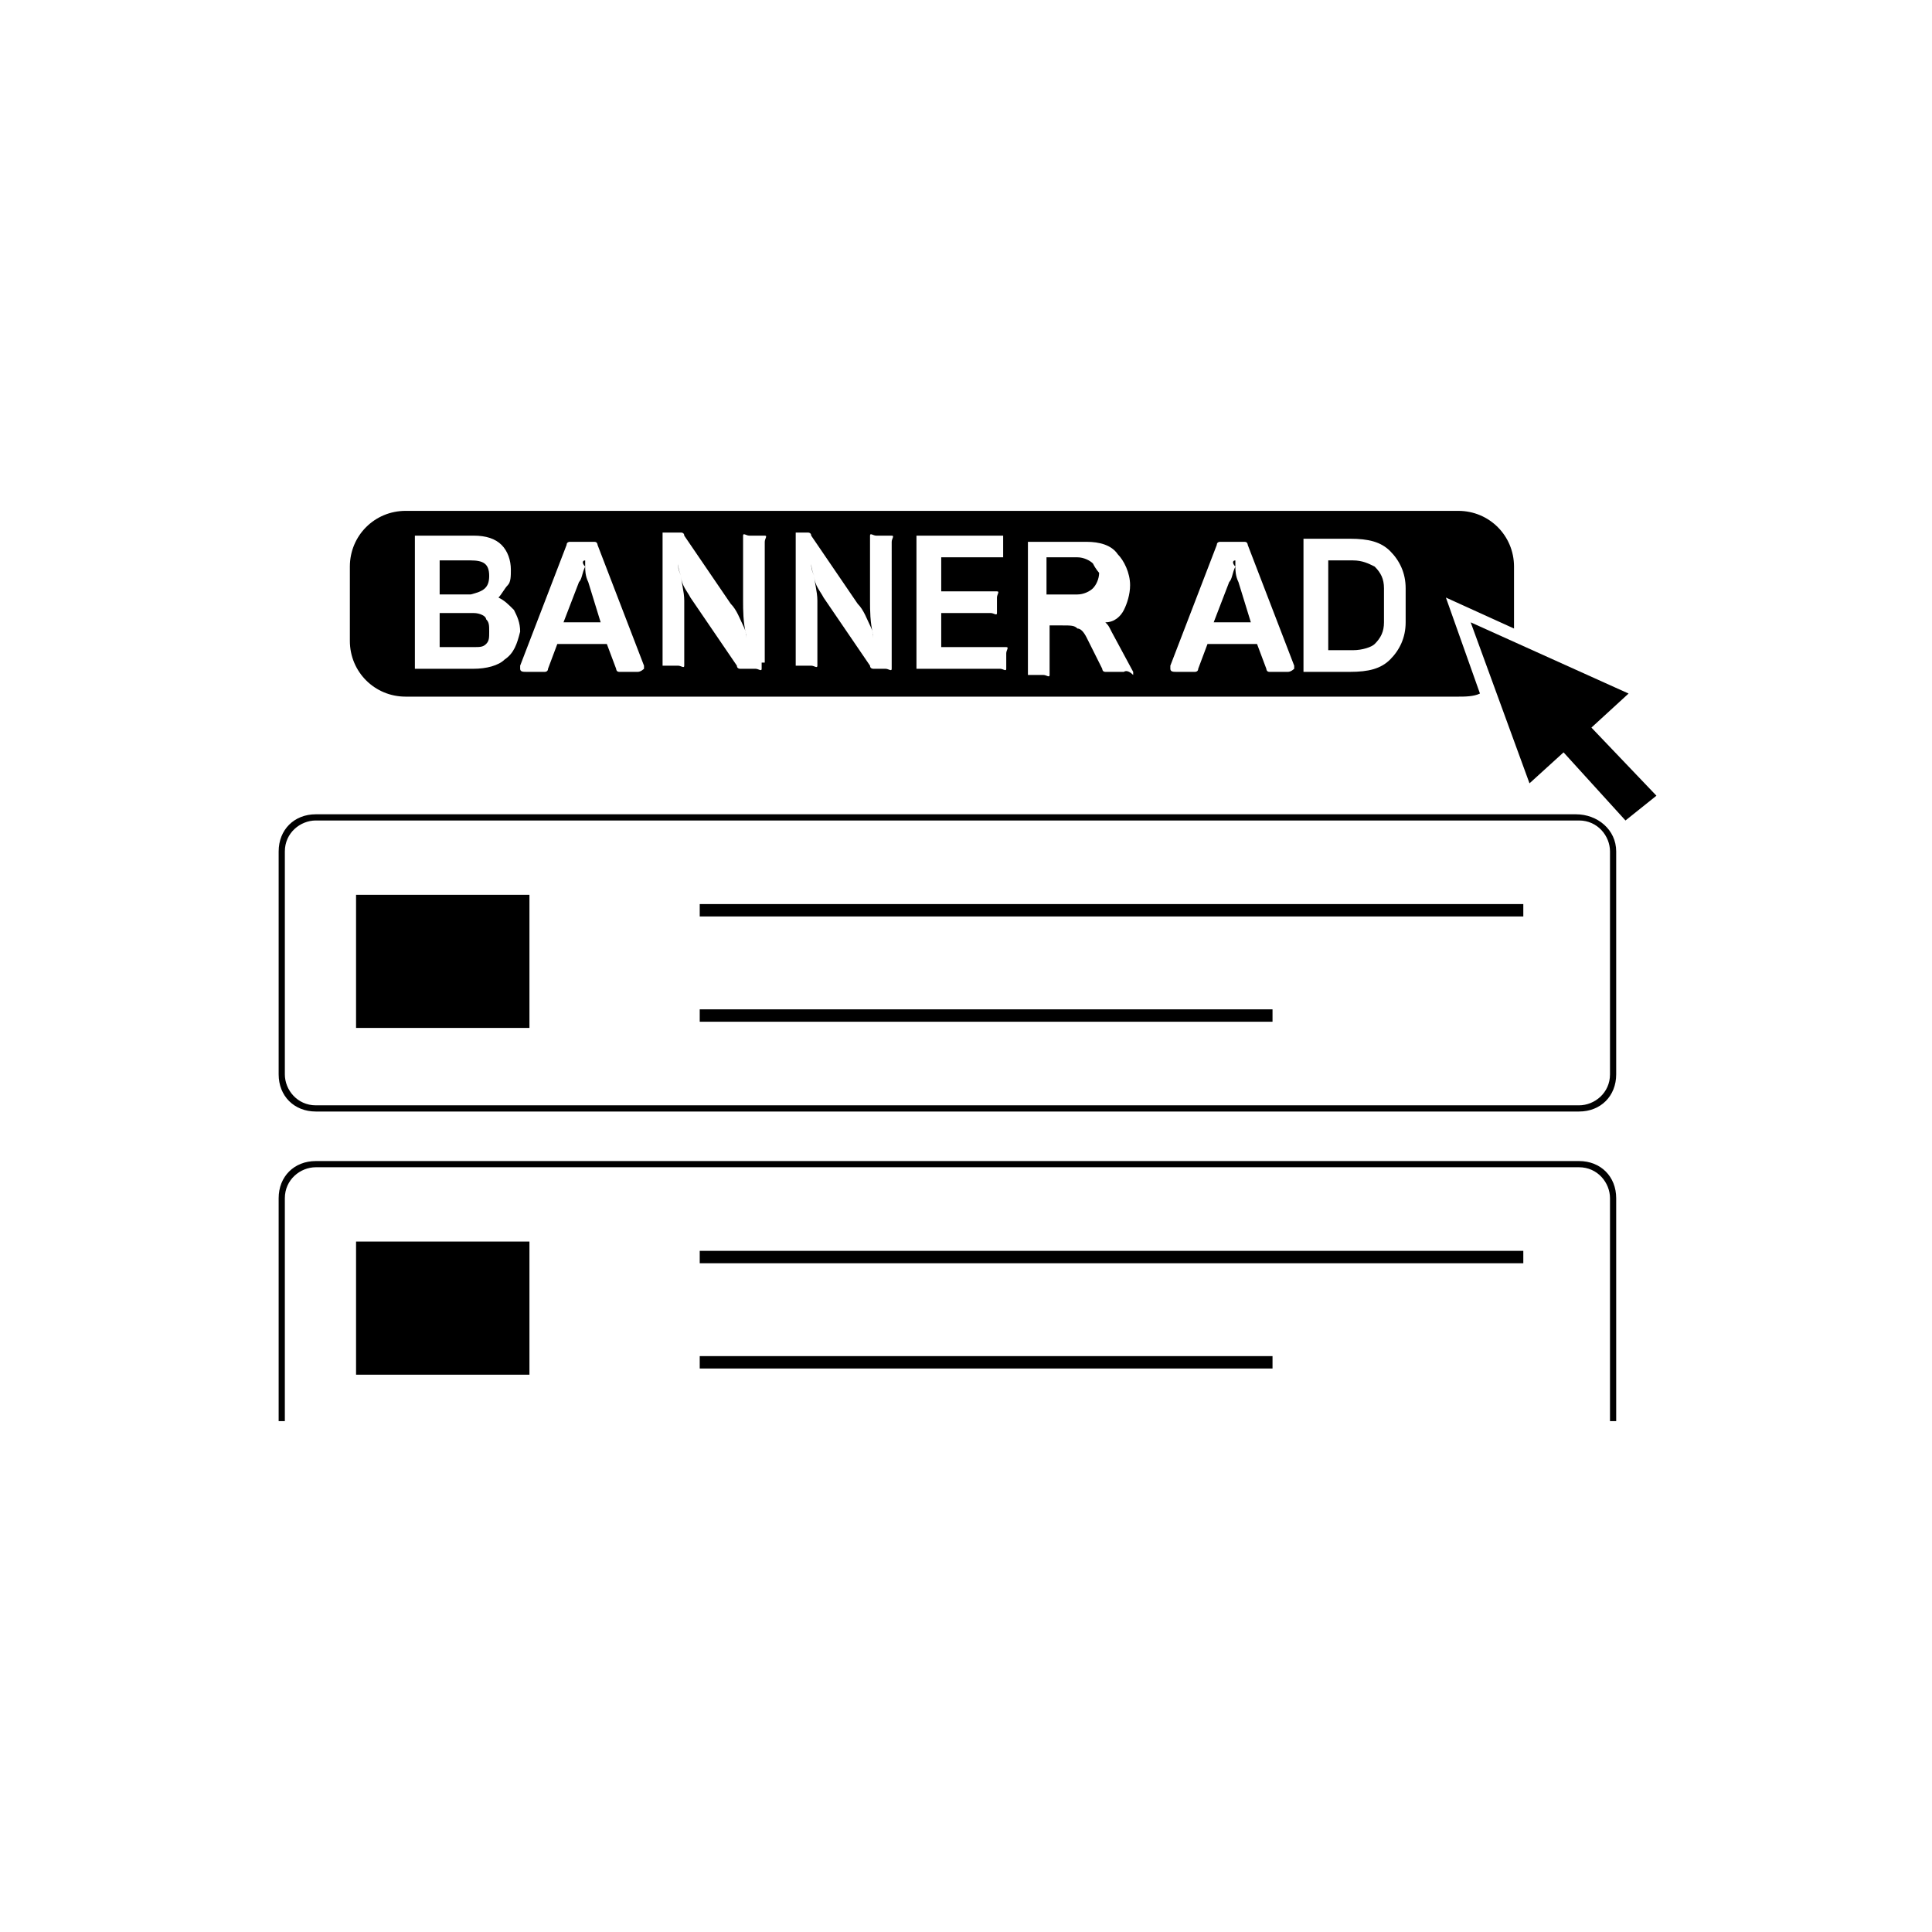 <?xml version="1.0" encoding="utf-8"?>
<!-- Generator: Adobe Illustrator 28.0.0, SVG Export Plug-In . SVG Version: 6.00 Build 0)  -->
<svg version="1.1" id="Layer_1" xmlns="http://www.w3.org/2000/svg" xmlns:xlink="http://www.w3.org/1999/xlink" x="0px" y="0px"
	 viewBox="0 0 62.4 62.4" style="enable-background:new 0 0 62.4 62.4;" xml:space="preserve">
<g>
	<path d="M39.9,18.3c0-0.1,0-0.2,0-0.2h0C39.8,18.1,39.8,18.2,39.9,18.3c-0.1,0.2-0.1,0.4-0.2,0.5l-0.5,1.3h1.2L40,18.8
		C39.9,18.6,39.9,18.4,39.9,18.3z"/>
	<path d="M35.3,18.2c-0.1-0.1-0.3-0.2-0.5-0.2h-1v1.2h1c0.2,0,0.4-0.1,0.5-0.2s0.2-0.3,0.2-0.5C35.5,18.5,35.4,18.4,35.3,18.2z"/>
	<path d="M15.3,19.8h-1.1v1.1h1.1c0.2,0,0.3,0,0.4-0.1c0.1-0.1,0.1-0.2,0.1-0.4c0-0.2,0-0.3-0.1-0.4C15.7,19.9,15.5,19.8,15.3,19.8z
		"/>
	<path d="M15.8,18.6c0-0.4-0.2-0.5-0.6-0.5h-1v1.1h1C15.6,19.1,15.8,19,15.8,18.6z"/>
	<path d="M18.9,18.3c0-0.1,0-0.2,0-0.2h0C18.8,18.1,18.8,18.2,18.9,18.3c-0.1,0.2-0.1,0.4-0.2,0.5l-0.5,1.3h1.2L19,18.8
		C18.9,18.6,18.9,18.4,18.9,18.3z"/>
	<path d="M43.7,18.1h-0.8v2.9h0.8c0.3,0,0.6-0.1,0.7-0.2c0.2-0.2,0.3-0.4,0.3-0.7V19c0-0.3-0.1-0.5-0.3-0.7
		C44.2,18.2,44,18.1,43.7,18.1z"/>
	<path d="M48.9,18.3c0-1-0.8-1.8-1.8-1.8h-34c-1,0-1.8,0.8-1.8,1.8v2.4c0,1,0.8,1.8,1.8,1.8h34c0.2,0,0.5,0,0.7-0.1l-1.1-3.1l2.2,1
		V18.3z M16.3,21.3c-0.2,0.2-0.6,0.3-1,0.3h-1.7c-0.1,0-0.1,0-0.2,0c0,0,0-0.1,0-0.2v-3.9c0-0.1,0-0.1,0-0.2c0,0,0.1,0,0.2,0h1.7
		c0.4,0,0.7,0.1,0.9,0.3c0.2,0.2,0.3,0.5,0.3,0.8c0,0.2,0,0.4-0.1,0.5c-0.1,0.1-0.2,0.3-0.3,0.4v0c0.2,0.1,0.3,0.2,0.5,0.4
		c0.1,0.2,0.2,0.4,0.2,0.7C16.7,20.8,16.6,21.1,16.3,21.3z M20.6,21.7h-0.3c-0.1,0-0.2,0-0.3,0c-0.1,0-0.1-0.1-0.1-0.1l-0.3-0.8H18
		l-0.3,0.8c0,0.1-0.1,0.1-0.1,0.1s-0.1,0-0.3,0h-0.3c-0.1,0-0.2,0-0.2-0.1c0,0,0-0.1,0-0.1l1.5-3.9c0-0.1,0.1-0.1,0.1-0.1
		c0,0,0.1,0,0.2,0H19c0.1,0,0.1,0,0.2,0s0.1,0.1,0.1,0.1l1.5,3.9c0,0,0,0.1,0,0.1C20.8,21.6,20.7,21.7,20.6,21.7z M24.6,21.4
		c0,0.1,0,0.1,0,0.2s-0.1,0-0.2,0H24c-0.1,0-0.1,0-0.1,0c0,0-0.1,0-0.1-0.1l-1.5-2.2c-0.1-0.2-0.3-0.4-0.3-0.7
		c-0.1-0.2-0.1-0.3-0.1-0.4h0c0,0,0,0.2,0.1,0.4c0,0.2,0.1,0.5,0.1,0.8v1.9c0,0.1,0,0.1,0,0.2s-0.1,0-0.2,0h-0.3c-0.1,0-0.1,0-0.2,0
		c0,0,0-0.1,0-0.2v-3.9c0-0.1,0-0.1,0-0.2c0,0,0.1,0,0.2,0h0.3c0.1,0,0.1,0,0.1,0c0,0,0.1,0,0.1,0.1l1.5,2.2
		c0.2,0.2,0.3,0.5,0.4,0.7c0.1,0.2,0.1,0.3,0.1,0.4h0l0-0.1c-0.1-0.4-0.1-0.8-0.1-1.1v-1.9c0-0.1,0-0.1,0-0.2s0.1,0,0.2,0h0.3
		c0.1,0,0.1,0,0.2,0s0,0.1,0,0.2V21.4z M28.8,21.4c0,0.1,0,0.1,0,0.2s-0.1,0-0.2,0h-0.3c-0.1,0-0.1,0-0.1,0c0,0-0.1,0-0.1-0.1
		l-1.5-2.2c-0.1-0.2-0.3-0.4-0.3-0.7c-0.1-0.2-0.1-0.3-0.1-0.4h0c0,0,0,0.2,0.1,0.4c0,0.2,0.1,0.5,0.1,0.8v1.9c0,0.1,0,0.1,0,0.2
		s-0.1,0-0.2,0h-0.3c-0.1,0-0.1,0-0.2,0c0,0,0-0.1,0-0.2v-3.9c0-0.1,0-0.1,0-0.2c0,0,0.1,0,0.2,0H26c0.1,0,0.1,0,0.1,0
		c0,0,0.1,0,0.1,0.1l1.5,2.2c0.2,0.2,0.3,0.5,0.4,0.7c0.1,0.2,0.1,0.3,0.1,0.4h0l0-0.1c-0.1-0.4-0.1-0.8-0.1-1.1v-1.9
		c0-0.1,0-0.1,0-0.2s0.1,0,0.2,0h0.3c0.1,0,0.1,0,0.2,0s0,0.1,0,0.2V21.4z M32.5,21.4c0,0.1,0,0.1,0,0.2s-0.1,0-0.2,0h-2.5
		c-0.1,0-0.1,0-0.2,0c0,0,0-0.1,0-0.2v-3.9c0-0.1,0-0.1,0-0.2c0,0,0.1,0,0.2,0h2.4c0.1,0,0.1,0,0.2,0c0,0,0,0.1,0,0.2v0.3
		c0,0.1,0,0.1,0,0.2c0,0-0.1,0-0.2,0h-1.8v1.1h1.6c0.1,0,0.1,0,0.2,0s0,0.1,0,0.2v0.3c0,0.1,0,0.1,0,0.2s-0.1,0-0.2,0h-1.6v1.1h1.9
		c0.1,0,0.1,0,0.2,0s0,0.1,0,0.2V21.4z M36.3,21.7h-0.3c-0.1,0-0.2,0-0.3,0c-0.1,0-0.1-0.1-0.1-0.1l-0.5-1c-0.1-0.2-0.2-0.3-0.3-0.3
		c-0.1-0.1-0.2-0.1-0.5-0.1h-0.4v1.4c0,0.1,0,0.1,0,0.2s-0.1,0-0.2,0h-0.3c-0.1,0-0.1,0-0.2,0c0,0,0-0.1,0-0.2v-3.9
		c0-0.1,0-0.1,0-0.2c0,0,0.1,0,0.2,0h1.7c0.4,0,0.8,0.1,1,0.4c0.2,0.2,0.4,0.6,0.4,1c0,0.3-0.1,0.6-0.2,0.8
		c-0.1,0.2-0.3,0.4-0.6,0.4c0.1,0.1,0.1,0.1,0.2,0.3l0.7,1.3c0,0,0,0.1,0,0.1C36.4,21.6,36.3,21.7,36.3,21.7z M41.6,21.7h-0.3
		c-0.1,0-0.2,0-0.3,0c-0.1,0-0.1-0.1-0.1-0.1l-0.3-0.8H39l-0.3,0.8c0,0.1-0.1,0.1-0.1,0.1s-0.1,0-0.3,0h-0.3c-0.1,0-0.2,0-0.2-0.1
		c0,0,0-0.1,0-0.1l1.5-3.9c0-0.1,0.1-0.1,0.1-0.1c0,0,0.1,0,0.2,0H40c0.1,0,0.1,0,0.2,0s0.1,0.1,0.1,0.1l1.5,3.9c0,0,0,0.1,0,0.1
		C41.8,21.6,41.7,21.7,41.6,21.7z M45.4,20.1c0,0.5-0.2,0.9-0.5,1.2c-0.3,0.3-0.7,0.4-1.3,0.4h-1.3c-0.1,0-0.1,0-0.2,0
		c0,0,0-0.1,0-0.2v-3.9c0-0.1,0-0.1,0-0.2c0,0,0.1,0,0.2,0h1.3c0.6,0,1,0.1,1.3,0.4c0.3,0.3,0.5,0.7,0.5,1.2V20.1z"/>
</g>
<polygon points="53.5,25.7 51.4,23.5 52.6,22.4 47.5,20.1 49.4,25.3 50.5,24.3 52.5,26.5 "/>
<path d="M50.9,26.3H10.2c-0.7,0-1.2,0.5-1.2,1.2v7.2c0,0.7,0.5,1.2,1.2,1.2h40.8c0.7,0,1.2-0.5,1.2-1.2v-7.2
	C52.2,26.8,51.6,26.3,50.9,26.3z M52,34.7c0,0.6-0.5,1-1,1H10.2c-0.6,0-1-0.5-1-1v-7.2c0-0.6,0.5-1,1-1h40.8c0.6,0,1,0.5,1,1V34.7z"
	/>
<rect x="22.6" y="29.2" width="26.6" height="0.4"/>
<rect x="22.6" y="32.6" width="18.5" height="0.4"/>
<rect x="11.5" y="28.9" width="5.6" height="4.3"/>
<path d="M52.2,45.9v-7.2c0-0.7-0.5-1.2-1.2-1.2H10.2c-0.7,0-1.2,0.5-1.2,1.2v7.2h0.2v-7.2c0-0.6,0.5-1,1-1h40.8c0.6,0,1,0.5,1,1v7.2
	H52.2z"/>
<rect x="22.6" y="40.4" width="26.6" height="0.4"/>
<rect x="22.6" y="43.8" width="18.5" height="0.4"/>
<rect x="11.5" y="40.1" width="5.6" height="4.3"/>
</svg>

